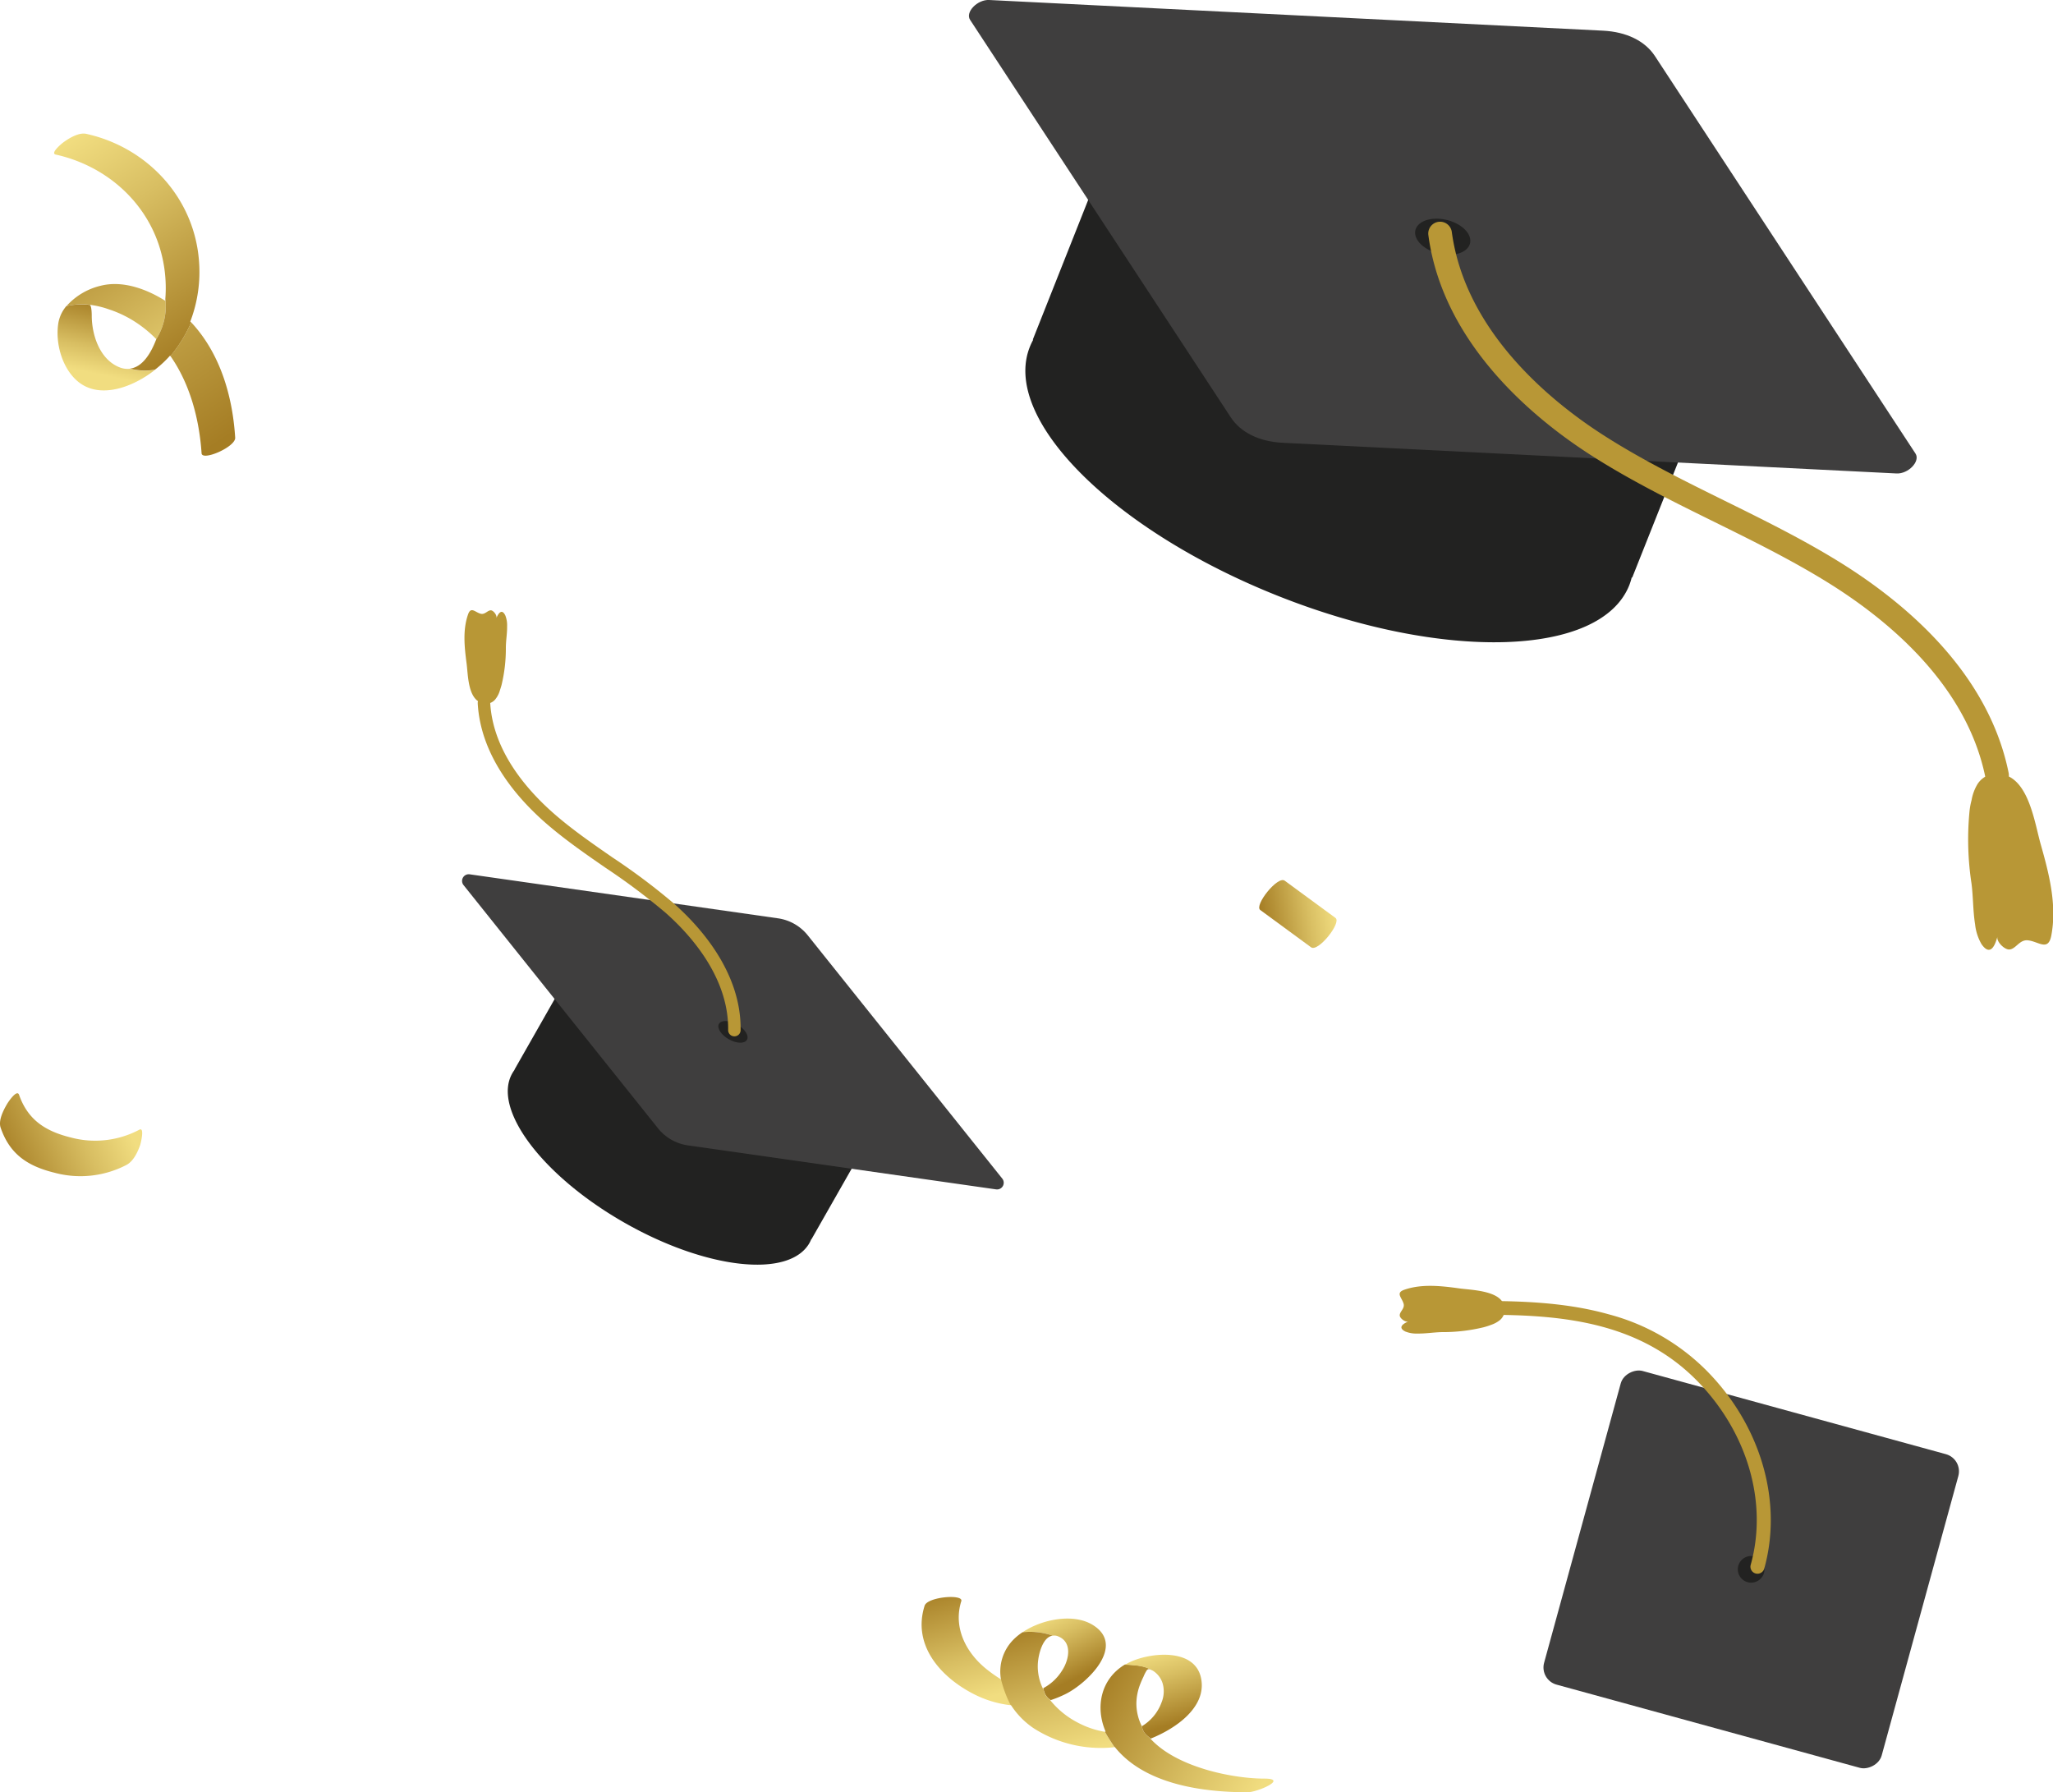 <?xml version="1.0" encoding="UTF-8"?> <svg xmlns="http://www.w3.org/2000/svg" xmlns:xlink="http://www.w3.org/1999/xlink" viewBox="0 0 525.41 458.66"> <defs> <style>.cls-1{fill:#222221;}.cls-2{fill:#3f3e3e;}.cls-3{fill:#b89736;}.cls-4{fill:url(#linear-gradient);}.cls-5{fill:url(#New_Gradient_Swatch);}.cls-6{fill:url(#New_Gradient_Swatch-2);}.cls-7{fill:url(#New_Gradient_Swatch-3);}.cls-8{fill:url(#New_Gradient_Swatch-4);}.cls-9{fill:url(#New_Gradient_Swatch-5);}.cls-10{fill:url(#New_Gradient_Swatch-6);}.cls-11{fill:url(#New_Gradient_Swatch-7);}.cls-12{fill:url(#New_Gradient_Swatch-8);}.cls-13{fill:url(#New_Gradient_Swatch-9);}.cls-14{fill:url(#New_Gradient_Swatch-10);}</style> <linearGradient id="linear-gradient" x1="-978.32" y1="391.41" x2="-930.9" y2="438.83" gradientTransform="matrix(-0.98, -0.2, 0.2, -0.98, -985.35, 297.31)" gradientUnits="userSpaceOnUse"> <stop offset="0.14" stop-color="#f1dd80"></stop> <stop offset="0.99" stop-color="#a57d24"></stop> </linearGradient> <linearGradient id="New_Gradient_Swatch" x1="-949.85" y1="417.71" x2="-949.85" y2="399.47" gradientTransform="matrix(-0.98, -0.2, 0.2, -0.98, -985.35, 297.31)" gradientUnits="userSpaceOnUse"> <stop offset="0" stop-color="#a57d24"></stop> <stop offset="0.64" stop-color="#d8be62"></stop> <stop offset="1" stop-color="#f1dd80"></stop> </linearGradient> <linearGradient id="New_Gradient_Swatch-2" x1="-973.52" y1="411.65" x2="-929.31" y2="455.87" xlink:href="#New_Gradient_Swatch"></linearGradient> <linearGradient id="New_Gradient_Swatch-3" x1="-986.1" y1="391.31" x2="-921.67" y2="455.74" xlink:href="#New_Gradient_Swatch"></linearGradient> <linearGradient id="New_Gradient_Swatch-4" x1="1837.93" y1="73.27" x2="1856.97" y2="73.27" gradientTransform="translate(-1503.46 454.93) rotate(-9.14)" xlink:href="#New_Gradient_Swatch"></linearGradient> <linearGradient id="New_Gradient_Swatch-5" x1="-243.32" y1="320.61" x2="-221.63" y2="342.29" gradientTransform="matrix(0.87, 0.49, -0.49, 0.87, 610.41, 246)" xlink:href="#New_Gradient_Swatch"></linearGradient> <linearGradient id="New_Gradient_Swatch-6" x1="-201.33" y1="323.45" x2="-216.27" y2="312.99" gradientTransform="matrix(0.87, 0.49, -0.49, 0.87, 610.41, 246)" xlink:href="#New_Gradient_Swatch"></linearGradient> <linearGradient id="New_Gradient_Swatch-7" x1="-219.12" y1="317.43" x2="-193.97" y2="342.58" gradientTransform="matrix(0.87, 0.49, -0.49, 0.87, 610.41, 246)" xlink:href="#New_Gradient_Swatch"></linearGradient> <linearGradient id="New_Gradient_Swatch-8" x1="-197" y1="323.85" x2="-147.2" y2="323.85" gradientTransform="matrix(0.87, 0.49, -0.49, 0.87, 610.41, 246)" xlink:href="#New_Gradient_Swatch"></linearGradient> <linearGradient id="New_Gradient_Swatch-9" x1="-173.92" y1="322" x2="-187.73" y2="308.19" gradientTransform="matrix(0.87, 0.49, -0.49, 0.87, 610.41, 246)" xlink:href="#New_Gradient_Swatch"></linearGradient> <linearGradient id="New_Gradient_Swatch-10" x1="1280.46" y1="-167.06" x2="1313.23" y2="-167.06" gradientTransform="matrix(0.91, -0.41, 0.41, 0.91, -1097.64, 970.52)" xlink:href="#New_Gradient_Swatch"></linearGradient> </defs> <g id="Слой_2" data-name="Слой 2"> <g id="Object"> <path class="cls-1" d="M147.4,246.08l76,43.44L207.69,317.1l-.06,0a9,9,0,0,1-.48,1c-5.2,9.09-26.43,6.74-47.43-5.26s-33.81-29.09-28.61-38.18a7.94,7.94,0,0,1,.6-.91l-.06,0Z"></path> <path class="cls-2" d="M256.5,301.6l-49.77-62.24A11.91,11.91,0,0,0,199.1,235l-78.89-11.26a1.71,1.71,0,0,0-1.58,2.76l49.77,62.24A12,12,0,0,0,176,293.1l78.9,11.26A1.71,1.71,0,0,0,256.5,301.6Z"></path> <path class="cls-1" d="M184,262c-.6,1.05.52,2.81,2.5,3.94s4.06,1.2,4.66.15-.53-2.8-2.5-3.93S184.58,261,184,262Z"></path> <path class="cls-3" d="M187.16,265a1.63,1.63,0,0,0,.77.2,1.58,1.58,0,0,0,1.61-1.57c.21-15-10.69-26.8-17.2-32.52a165.38,165.38,0,0,0-15.55-11.66c-4.65-3.22-9.46-6.54-13.82-10.21-7.62-6.4-16.84-16.71-17.52-29.49a1.6,1.6,0,0,0-3.19.17c.74,13.92,10.55,25,18.66,31.77,4.48,3.76,9.35,7.13,14.06,10.38a168.42,168.42,0,0,1,15.26,11.43c6.1,5.36,16.3,16.4,16.11,30.09A1.6,1.6,0,0,0,187.16,265Z"></path> <path class="cls-3" d="M128.35,175.33a39.67,39.67,0,0,0,1.11-9.53c0-1.85.35-3.69.32-5.55a6.8,6.8,0,0,0-.46-2.76c-.9-1.82-1.76-.57-2.3.7.28-.64-.66-1.89-1.31-2-.89-.1-1.56,1.15-2.68.87-1.41-.36-2.5-1.93-3.23.13-1.41,4-.94,8.38-.4,12.49.4,3,.31,8.82,3.66,10.14a3.13,3.13,0,0,0,3.66-.81,6.53,6.53,0,0,0,1.11-2C128,176.45,128.2,175.89,128.35,175.33Z"></path> <rect class="cls-2" x="406.55" y="356.81" width="83.23" height="89.59" rx="4.55" transform="translate(-57.68 727.57) rotate(-74.66)"></rect> <path class="cls-1" d="M449.84,404.56a3.41,3.41,0,1,1,1.28-4.65A3.4,3.4,0,0,1,449.84,404.56Z"></path> <path class="cls-3" d="M381,335.62a1.75,1.75,0,0,1-.23-.9,1.78,1.78,0,0,1,1.8-1.78c12.13.1,21.12,1.15,29.15,3.4A55.19,55.19,0,0,1,437,351c13.71,14,19.27,33.35,14.51,50.42a1.8,1.8,0,0,1-3.46-1c4.42-15.84-.79-33.83-13.61-46.95-14.36-14.7-33.44-16.87-51.92-17A1.79,1.79,0,0,1,381,335.62Z"></path> <path class="cls-3" d="M379.7,339.65A44.29,44.29,0,0,1,369,340.89c-2.08.05-4.15.4-6.24.37a7.58,7.58,0,0,1-3.1-.52c-2-1-.64-2,.79-2.58-.72.31-2.13-.74-2.22-1.47-.11-1,1.29-1.76,1-3-.4-1.59-2.17-2.81.14-3.63,4.45-1.56,9.46-1,14-.37,3.09.44,10,.52,11.42,4a3.52,3.52,0,0,1-.91,4.11,7.27,7.27,0,0,1-2.29,1.24C381,339.28,380.33,339.48,379.7,339.65Z"></path> <path class="cls-1" d="M286.42,31.17l153.42,61-22.12,55.64-.12-.05a17.19,17.19,0,0,1-.63,2c-7.3,18.34-47.55,19.57-89.91,2.73s-70.8-45.36-63.51-63.7a15.8,15.8,0,0,1,.88-1.86l-.12,0Z"></path> <path class="cls-2" d="M490.22,116.07,423.53,14.34c-2.54-3.87-7.28-6.19-13.26-6.49L253.16,0c-3-.16-6.19,3.1-4.89,5.08L315,106.82c2.54,3.87,7.29,6.19,13.27,6.49l157.1,7.85C488.38,121.31,491.51,118.05,490.22,116.07Z"></path> <path class="cls-1" d="M363,57.53c-1.85,1.92-.56,4.84,2.88,6.52s7.72,1.5,9.57-.42.56-4.84-2.88-6.52S364.87,55.61,363,57.53Z"></path> <path class="cls-3" d="M511.11,201.4a3.21,3.21,0,0,0,.6-.06,3,3,0,0,0,2.35-3.54c-5.2-25.76-26.54-43.65-43.52-54.12-9.39-5.79-19.4-10.73-29.08-15.5-10.61-5.24-21.58-10.65-31.6-17.14C397,102.72,375,84.94,371.55,59.37a3,3,0,1,0-6,.79c3.73,28,27.3,47.05,41,55.93,10.31,6.68,21.44,12.17,32.21,17.48,9.55,4.71,19.43,9.59,28.59,15.23,16,9.85,36,26.55,40.77,50.19A3,3,0,0,0,511.11,201.4Z"></path> <path class="cls-3" d="M504,208.08a74.8,74.8,0,0,0,.56,18.06c.44,3.48.36,7,.92,10.46a12.8,12.8,0,0,0,1.63,5c2.18,3.14,3.42.59,4.08-1.93-.33,1.26,1.75,3.34,3,3.31,1.7-.05,2.61-2.57,4.77-2.35,2.73.27,5.19,2.9,6-1.14,1.52-7.84-.55-15.89-2.69-23.41-1.55-5.45-3-16.36-9.61-17.89a5.86,5.86,0,0,0-6.6,2.51,12.11,12.11,0,0,0-1.5,4.1C504.26,205.9,504.09,207,504,208.08Z"></path> <path class="cls-4" d="M23,78a23,23,0,0,1,4.83,1.15,29.07,29.07,0,0,1,7.53,3.73A31.28,31.28,0,0,1,40,86.79,15.91,15.91,0,0,0,42.31,76.5l0,.49c-4.72-3-10.87-5.28-16.48-3.88A17,17,0,0,0,17,78.34,16.73,16.73,0,0,1,23,78S23,78,23,78Z"></path> <path class="cls-5" d="M33.32,94.37A5.64,5.64,0,0,1,30.59,94c-5.06-2-7.1-8.25-7.11-13.23,0-.2,0-2.29-.45-2.73a16.73,16.73,0,0,0-6.07.31,9.16,9.16,0,0,0-2,4.16c-.91,5.2.93,11.85,5.08,15.2s9.74,2.42,14.34.23a27.63,27.63,0,0,0,5.28-3.29A15.3,15.3,0,0,1,33.32,94.37Z"></path> <path class="cls-6" d="M14.28,39.56c12.17,2.7,22.44,11.23,26.4,23.2A35.18,35.18,0,0,1,42.31,76.5,15.91,15.91,0,0,1,40,86.79s0,0,0,0c-1.38,3.64-3.53,7.14-6.72,7.54a15.3,15.3,0,0,0,6.38.27A28.2,28.2,0,0,0,43.52,91l.09.14a34.9,34.9,0,0,0,5.31-8.62l-.22-.24a35.56,35.56,0,0,0,2.22-15.59C49.66,50.57,37.7,37.72,22.11,34.26c-1.88-.42-4.26,1-5.74,2.06C16,36.56,12.71,39.21,14.28,39.56Z"></path> <path class="cls-7" d="M51.59,116c.14,2.08,8.75-1.63,8.6-4-.69-10.87-3.94-21.68-11.27-29.53a34.9,34.9,0,0,1-5.31,8.62C48.63,98.27,51,107.25,51.59,116Z"></path> <path class="cls-8" d="M341.79,234.91l-13-9.54c-1.8-1.33-7.87,6.32-6.26,7.5l13,9.54C337.33,243.74,343.4,236.09,341.79,234.91Z"></path> <path class="cls-9" d="M256.47,429.93a36.73,36.73,0,0,1-3.85-2.67c-5.35-4.22-8.75-10.73-6.6-17.53.59-1.86-8.65-1.13-9.39,1.18-3.12,9.88,3.76,17.92,12.08,22.35a27.53,27.53,0,0,0,10.2,3.14,30.85,30.85,0,0,1-2.47-6.74A2.48,2.48,0,0,1,256.47,429.93Z"></path> <path class="cls-10" d="M270.66,418.69c3.94,1.46,2.89,6.13,1.19,8.74a12.68,12.68,0,0,1-4.8,4.55,3.91,3.91,0,0,0,1.86,3.08,28.32,28.32,0,0,0,3.83-1.57c5.65-2.83,15.63-12.57,6.71-17.79-4.87-2.84-12.76-1.37-17.76,2a17.79,17.79,0,0,1,7.74.87A2.59,2.59,0,0,1,270.66,418.69Z"></path> <path class="cls-11" d="M275.79,440.8a22,22,0,0,1-7-5.7l.11,0a3.91,3.91,0,0,1-1.86-3.08l-.14.08a13,13,0,0,1-1.3-6.23c.11-2.46,1.25-7,3.82-7.3a17.79,17.79,0,0,0-7.74-.87,14.27,14.27,0,0,0-2.61,2.19,11.61,11.61,0,0,0-2.94,9.64,30.66,30.66,0,0,0,2.47,6.74h.09a20.6,20.6,0,0,0,5.71,5.9,31.79,31.79,0,0,0,20.83,4.94c-.85-1.25-1.69-2.52-2.46-3.93A22.81,22.81,0,0,1,275.79,440.8Z"></path> <path class="cls-12" d="M292.26,441.72l-.05,0a12.89,12.89,0,0,1-1.38-5.94,13.89,13.89,0,0,1,1-4.85c.24-.62.51-1.23.8-1.82a9.61,9.61,0,0,1,.83-1.63.85.85,0,0,1,.37-.31.82.82,0,0,1,.49,0l.22.09c-1.81-1.1-4.43-1.18-6.63-1.31-6.2,3.69-7.67,10.91-4.95,17.18l-.2,0c.77,1.41,1.61,2.68,2.46,3.93h.08c7.68,9.6,22.53,11.58,34,11.58,2.5,0,10.5-3.49,4.31-3.49-8.19,0-22.54-2.9-29.2-10.24l.08,0C293.42,444.07,292.37,443.21,292.26,441.72Z"></path> <path class="cls-13" d="M289.38,425.24a13.3,13.3,0,0,0-1.45.77c2.2.13,4.82.21,6.63,1.31a3.07,3.07,0,0,1,.63.31,5.86,5.86,0,0,1,2.4,3.31,7.43,7.43,0,0,1-.32,4.7,11.84,11.84,0,0,1-5,6.08c.11,1.49,1.16,2.35,2.25,3.18,6.29-2.52,14-7.83,12.95-14.94C306.29,421.71,294.81,422.76,289.38,425.24Z"></path> <path class="cls-14" d="M35.67,289.09a24.1,24.1,0,0,1-17.52,2c-6.47-1.59-11-4.47-13.26-10.9-.55-1.62-2.9,2-3.11,2.37-.87,1.49-2.25,4.14-1.62,6,2.32,6.79,6.89,9.85,13.82,11.55a25.47,25.47,0,0,0,18.38-2c1.79-.95,2.86-3.25,3.51-5.08C36,292.65,37.08,288.34,35.67,289.09Z"></path> </g> </g> </svg> 